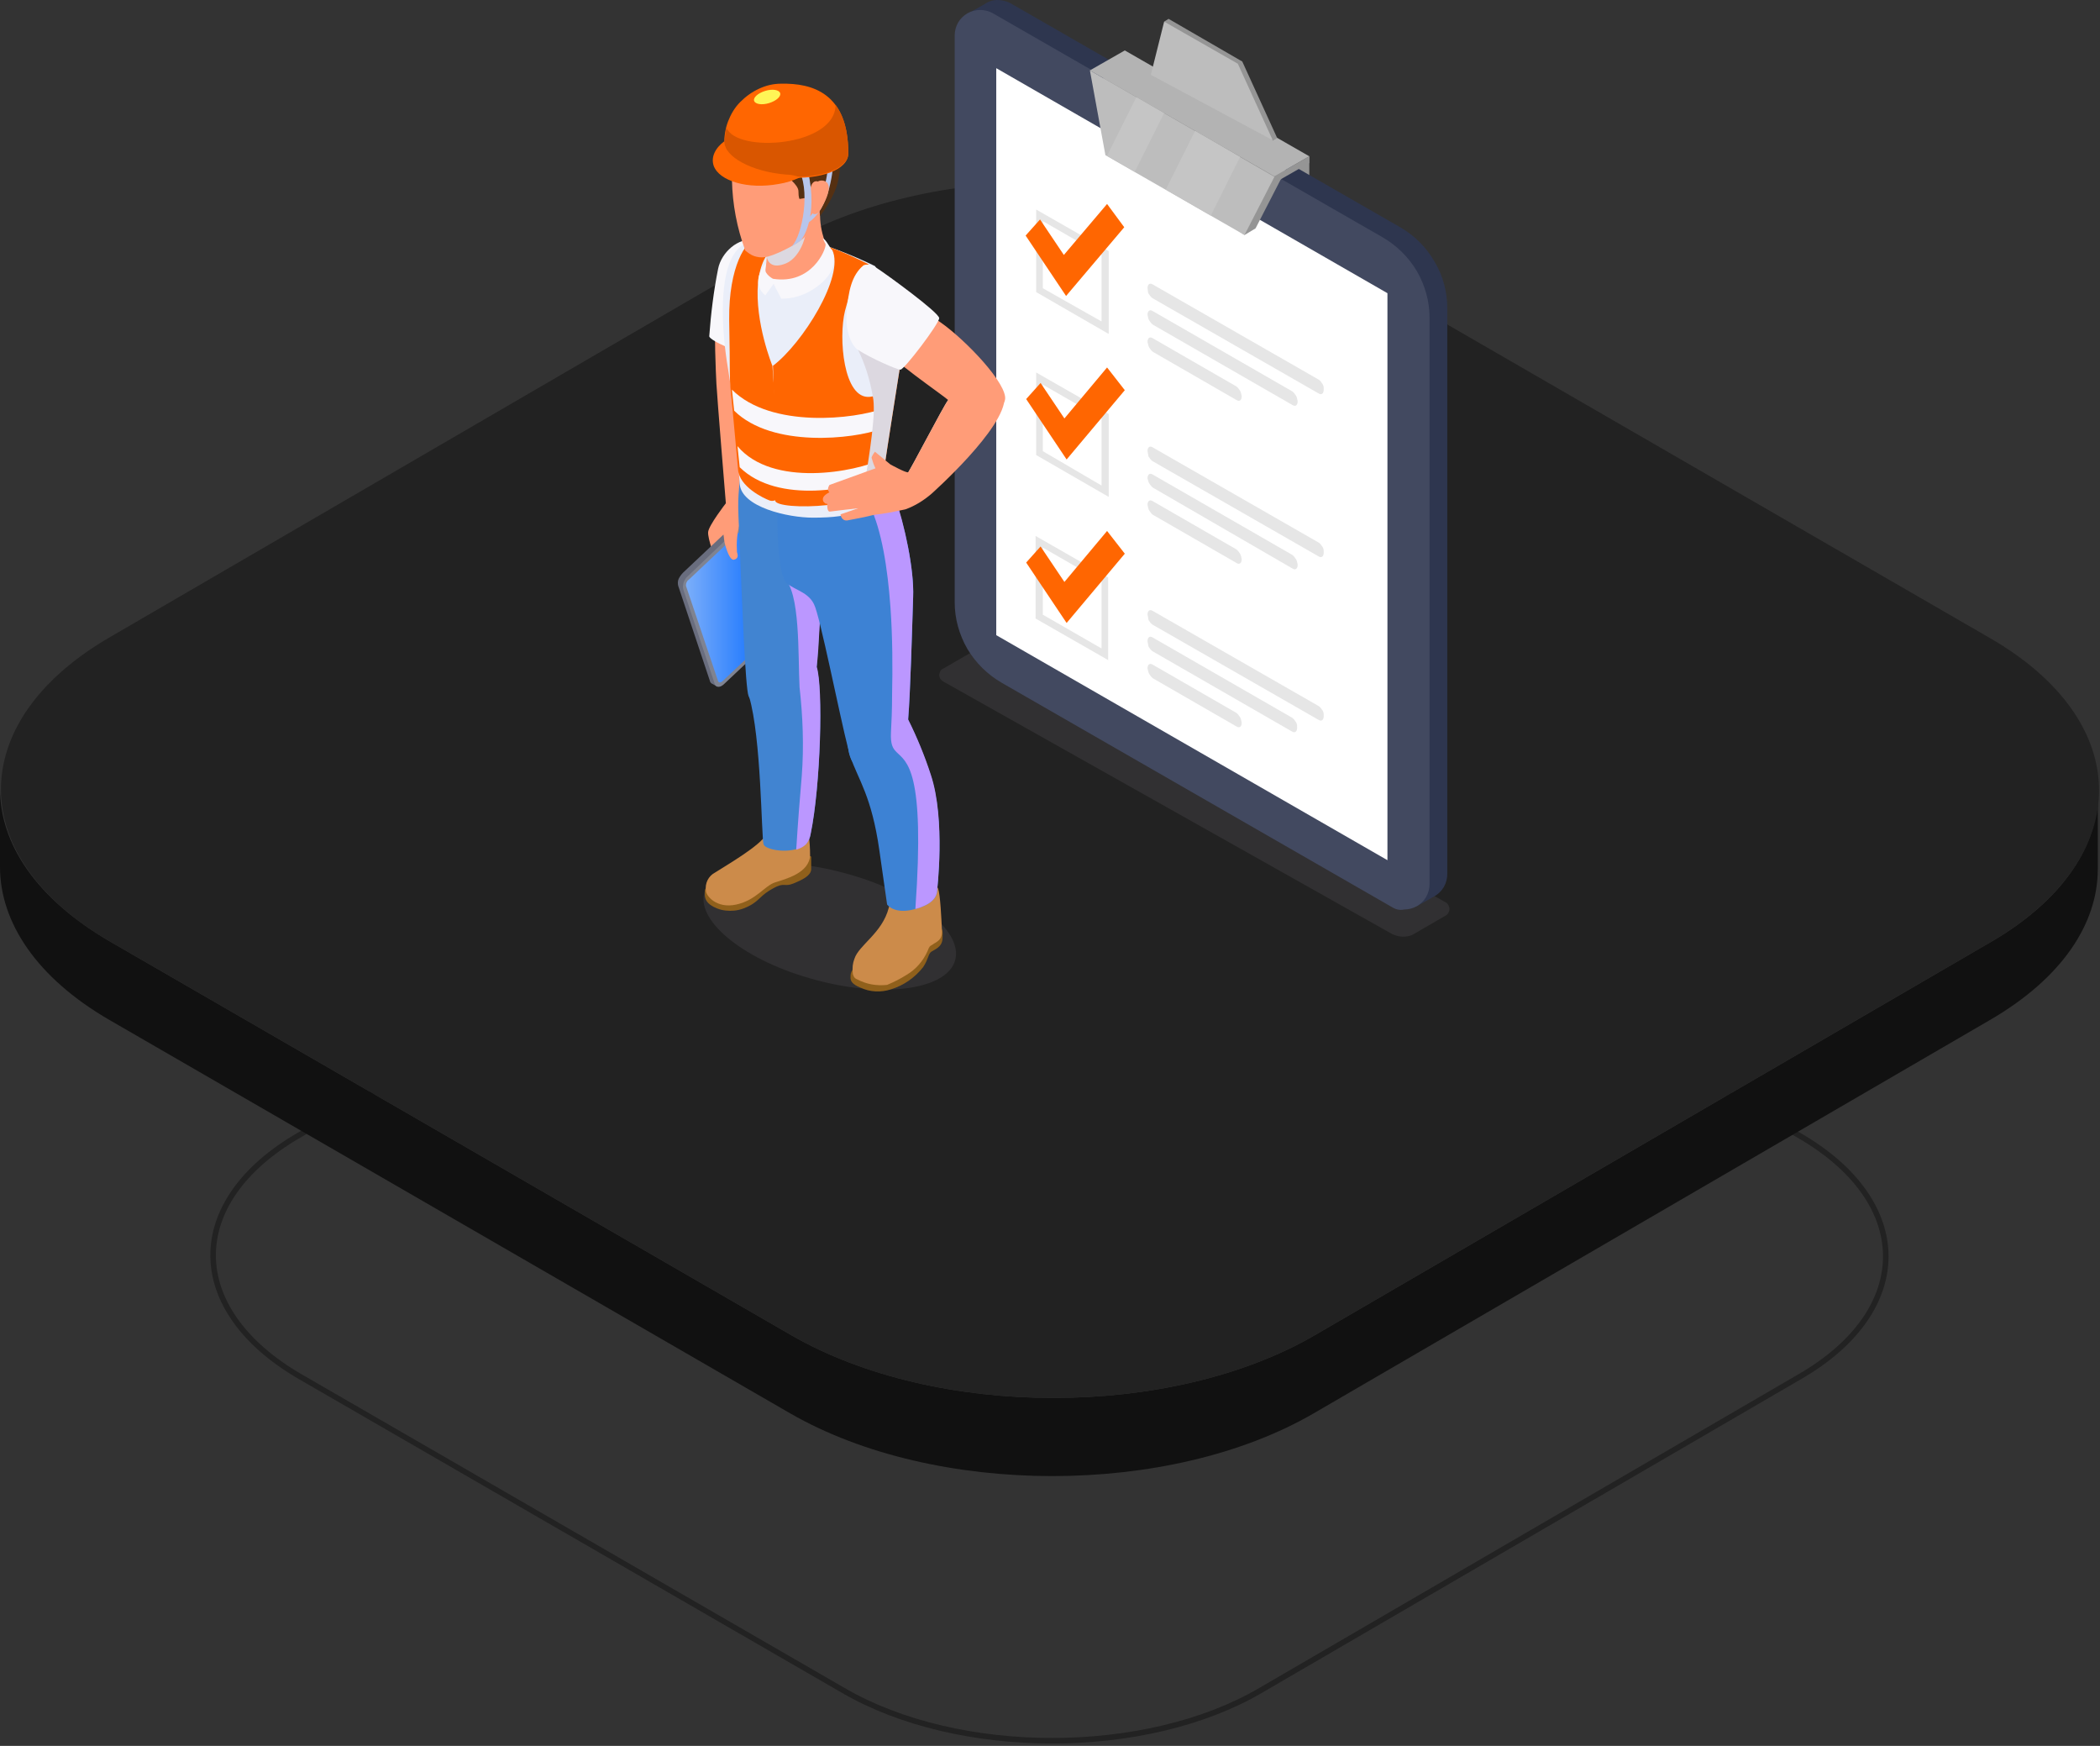 <?xml version="1.0" encoding="utf-8"?>
<!-- Generator: Adobe Illustrator 25.0.0, SVG Export Plug-In . SVG Version: 6.00 Build 0)  -->
<svg version="1.1" id="Layer_1" xmlns="http://www.w3.org/2000/svg" xmlns:xlink="http://www.w3.org/1999/xlink" x="0px" y="0px"
	 viewBox="0 0 379 315" style="enable-background:new 0 0 379 315;" xml:space="preserve">
<rect x="0" y="0" width="379" height="315" fill="#333333" stroke="none"/>
<style type="text/css">
	.st0{clip-path:url(#SVGID_2_);}
	.st1{fill:none;stroke:#222222;stroke-miterlimit:10;}
	.st2{fill:#111111;}
	.st3{fill:#222222;}
	.st4{opacity:0.1;}
	.st5{fill:#B9B0C0;}
	.st6{fill:#959595;}
	.st7{fill:#2E364F;}
	.st8{fill:#424960;}
	.st9{fill:#FFFFFF;}
	.st10{fill:#E6E6E6;}
	.st11{fill:#BDBDBD;}
	.st12{fill:#C5C5C5;}
	.st13{fill:#B3B3B3;}
	.st14{fill:#FF6601;}
	.st15{fill:#FF9C78;}
	.st16{fill:#696D7E;}
	.st17{fill:#7F8391;}
	.st18{fill:url(#SVGID_3_);}
	.st19{fill:#F8F7FB;}
	.st20{opacity:0.1;fill:#B9B0C0;enable-background:new    ;}
	.st21{fill:#90601B;}
	.st22{fill:#CC8B4A;}
	.st23{fill:#4184D1;}
	.st24{fill:#BB97FF;}
	.st25{fill:#3D82D4;}
	.st26{fill:#EAEEF9;}
	.st27{fill:#DCD8E0;}
	.st28{fill:#553012;}
	.st29{fill:#B7C5EB;}
	.st30{fill:#D95600;}
	.st31{fill:#FFF556;}
</style>
<g>
	<defs>
		<rect id="SVGID_1_" width="378.8" height="314.6"/>
	</defs>
	<clipPath id="SVGID_2_">
		<use xlink:href="#SVGID_1_"  style="overflow:visible;"/>
	</clipPath>
	<g class="st0">
		<path class="st1" d="M324.6,204.8c20.9,12,21,31.6,0.2,43.6L227.5,305c-20.7,12.1-54.5,12.1-75.3,0l-98-56.6
			c-20.9-12.1-21-31.6-0.2-43.6l97.4-56.6c20.7-12.1,54.5-12.1,75.3,0L324.6,204.8z"/>
		<path class="st2" d="M359.4,169.9l-122.1,71c-26,15.1-68.3,15.1-94.5,0l-122.9-71C6.6,162.2,0,152.3,0,142.3v14.1
			c0,10,6.6,20,19.7,27.6l122.9,71c26.2,15.1,68.5,15.1,94.5,0l122.1-71c12.9-7.5,19.4-17.3,19.4-27.2v-14.1
			C378.8,152.5,372.3,162.4,359.4,169.9z"/>
		<path class="st3" d="M359.1,115.1c26.2,15.1,26.3,39.6,0.3,54.8l-122.1,71c-26,15.1-68.3,15.1-94.5,0l-122.9-71
			c-26.2-15.1-26.3-39.6-0.3-54.8l122.1-71c26-15.1,68.3-15.1,94.5,0L359.1,115.1z"/>
		<g class="st4">
			<path class="st5" d="M260.9,165.2l-5.7,3.3c-0.6,0.4-1.3,0.5-2,0.5c-0.7,0-1.4-0.2-2-0.5L170.3,123c-0.2-0.1-0.4-0.3-0.6-0.5
				c-0.1-0.2-0.2-0.5-0.2-0.7s0.1-0.5,0.2-0.7c0.1-0.2,0.3-0.4,0.6-0.5l5.7-3.3c0.6-0.3,1.3-0.5,2-0.5c0.7,0,1.4,0.2,2,0.5
				l80.9,45.5c0.2,0.1,0.4,0.3,0.5,0.5c0.1,0.2,0.2,0.5,0.2,0.7c0,0.3-0.1,0.5-0.2,0.7C261.3,164.9,261.1,165.1,260.9,165.2z"/>
		</g>
		<path class="st6" d="M236.3,28.2l-6.3,5.7V35l6.3,2.1V28.2z"/>
		<path class="st7" d="M252.7,41L182.4,0.6C181.7,0.2,180.8,0,180,0c-0.9,0-1.7,0.3-2.4,0.8l-3,1.7l1.1,0.8
			c-0.1,0.4-0.2,0.9-0.2,1.3v102.2c0,3,0.8,5.9,2.3,8.4c1.5,2.6,3.6,4.7,6.2,6.1l70.3,40.4c0.5,0.3,1,0.4,1.5,0.5l-0.1,1.3l3.2-1.8
			c0.7-0.4,1.3-1,1.7-1.7c0.4-0.7,0.6-1.5,0.6-2.3V55.6c0-3-0.8-5.9-2.3-8.4C257.4,44.6,255.3,42.5,252.7,41z"/>
		<path class="st8" d="M251.1,163.6l-70.3-40.4c-2.6-1.5-4.7-3.6-6.2-6.1c-1.5-2.6-2.3-5.5-2.3-8.4V6.4c0-0.8,0.2-1.6,0.6-2.3
			s1-1.3,1.7-1.7c0.7-0.4,1.5-0.6,2.3-0.6c0.8,0,1.6,0.2,2.3,0.6l70.3,40.4c2.6,1.5,4.7,3.6,6.2,6.1c1.5,2.6,2.3,5.5,2.3,8.4v102.2
			c0,0.8-0.2,1.6-0.6,2.3c-0.4,0.7-1,1.3-1.7,1.7c-0.7,0.4-1.5,0.6-2.3,0.6C252.5,164.3,251.7,164,251.1,163.6z"/>
		<path class="st9" d="M250.4,155.2l-70.6-40.6V12.3l70.6,40.6V155.2z"/>
		<path class="st10" d="M200,60.2L187,52.7V37.8l13.1,7.5V60.2z"/>
		<path class="st9" d="M188.2,52V39.9l10.6,6.1V58L188.2,52z"/>
		<path class="st10" d="M200,89.6L187,82.1V67.2l13.1,7.5V89.6z"/>
		<path class="st9" d="M188.2,81.4V69.4l10.6,6.1v12.1L188.2,81.4z"/>
		<path class="st10" d="M200,119.1l-13.1-7.5V96.7l13.1,7.5V119.1z"/>
		<path class="st9" d="M188.2,110.9V98.8l10.6,6.1v12.1L188.2,110.9z"/>
		<path class="st10" d="M207.1,52c0-0.7,0.4-1,0.9-0.7l30,17.2c0.3,0.2,0.5,0.5,0.7,0.8c0.2,0.3,0.2,0.6,0.2,1c0,0.7-0.4,1-0.9,0.7
			l-30-17.2c-0.3-0.2-0.5-0.5-0.7-0.8S207.2,52.3,207.1,52z"/>
		<path class="st10" d="M207.1,56.8c0-0.7,0.4-1,0.9-0.7l25.2,14.5c0.3,0.2,0.5,0.5,0.7,0.8c0.2,0.3,0.2,0.6,0.3,1
			c0,0.7-0.4,1-0.9,0.7l-25.2-14.5c-0.3-0.2-0.5-0.5-0.7-0.8S207.2,57.2,207.1,56.8z"/>
		<path class="st10" d="M207.1,61.7c0-0.7,0.4-1,0.9-0.7l15.1,8.7c0.3,0.2,0.5,0.5,0.7,0.8c0.2,0.3,0.2,0.6,0.3,1
			c0,0.7-0.4,1-0.9,0.7l-15.1-8.7c-0.3-0.2-0.5-0.5-0.7-0.8C207.2,62.3,207.2,62,207.1,61.7z"/>
		<path class="st10" d="M207.1,81.4c0-0.7,0.4-1,0.9-0.7l30,17.2c0.3,0.2,0.5,0.5,0.7,0.8c0.2,0.3,0.2,0.6,0.2,1
			c0,0.7-0.4,1-0.9,0.7l-30-17.2c-0.3-0.2-0.5-0.5-0.7-0.8C207.2,82.1,207.2,81.8,207.1,81.4z"/>
		<path class="st10" d="M207.1,86.3c0-0.7,0.4-1,0.9-0.7l25.2,14.5c0.3,0.2,0.5,0.5,0.7,0.8c0.2,0.3,0.2,0.6,0.3,1
			c0,0.7-0.4,1-0.9,0.7L208.1,88c-0.3-0.2-0.5-0.5-0.7-0.8C207.2,86.9,207.2,86.6,207.1,86.3z"/>
		<path class="st10" d="M207.1,91.1c0-0.7,0.4-1,0.9-0.7l15.1,8.7c0.3,0.2,0.5,0.5,0.7,0.8c0.2,0.3,0.2,0.6,0.3,1
			c0,0.7-0.4,1-0.9,0.7l-15.1-8.7c-0.3-0.2-0.5-0.5-0.7-0.8C207.2,91.8,207.2,91.4,207.1,91.1z"/>
		<path class="st10" d="M207.1,110.9c0-0.7,0.4-1,0.9-0.7l30,17.2c0.3,0.2,0.5,0.5,0.7,0.8c0.2,0.3,0.2,0.6,0.2,1
			c0,0.7-0.4,1-0.9,0.7l-30-17.2c-0.3-0.2-0.5-0.5-0.7-0.8C207.2,111.6,207.2,111.2,207.1,110.9z"/>
		<path class="st10" d="M207.1,115.7c0-0.7,0.4-1,0.9-0.7l25.2,14.5c0.3,0.2,0.5,0.5,0.7,0.8s0.2,0.6,0.2,1c0,0.7-0.4,1-0.9,0.7
			l-25.2-14.5c-0.3-0.2-0.5-0.5-0.7-0.8C207.2,116.4,207.2,116.1,207.1,115.7z"/>
		<path class="st10" d="M207.1,120.6c0-0.7,0.4-1,0.9-0.7l15.1,8.7c0.3,0.2,0.5,0.5,0.7,0.8c0.2,0.3,0.2,0.6,0.3,1
			c0,0.7-0.4,1-0.9,0.7l-15.1-8.7c-0.3-0.2-0.5-0.5-0.7-0.8C207.2,121.2,207.2,120.9,207.1,120.6z"/>
		<path class="st6" d="M198.7,11.5l2.8,15.3l23.1,15.6l2-1.2l5.4-10.5L198.7,11.5z"/>
		<path class="st6" d="M236.3,28.2l-6.3,3.6V33l6.3-3.6V28.2z"/>
		<path class="st11" d="M196.7,12.7l2.8,15.3l25.1,14.4l5.4-10.5L196.7,12.7z"/>
		<path class="st12" d="M210.1,20.4L204.8,31l-5-2.9l5.3-10.6L210.1,20.4z"/>
		<path class="st12" d="M223.8,28.3l-5.3,10.6l-8.1-4.7l5.3-10.6L223.8,28.3z"/>
		<path class="st13" d="M203,9.1l-6.3,3.6L230,31.8l6.3-3.6L203,9.1z"/>
		<path class="st6" d="M224.2,11.1l-13.3-7.7l-0.8,0.5l19.6,21.5l0.8-0.5L224.2,11.1z"/>
		<path class="st11" d="M223.4,11.5l-13.3-7.6l-2.4,9.6l22,11.8L223.4,11.5z"/>
		<path class="st14" d="M199.8,36.8L192,46l-4.3-6.4l-2.6,2.9l7.3,10.9L202.9,41L199.8,36.8z"/>
		<path class="st14" d="M199.8,66.3l-7.7,9.2l-4.3-6.4l-2.6,2.9l7.3,10.9l10.5-12.5L199.8,66.3z"/>
		<path class="st14" d="M199.8,95.8l-7.7,9.2l-4.3-6.4l-2.6,2.9l7.3,10.9l10.5-12.5L199.8,95.8z"/>
		<path class="st15" d="M129.3,57.6c-0.5,1.6-0.1,9.7,0,11.7c0.1,2.1,1.7,21.5,1.7,21.5s-3.1,4-3.2,5.2s1.3,4.9,1.3,4.9l3.2,2.4h2.8
			l2.3-7.2L135,61.8L129.3,57.6z"/>
		<path class="st16" d="M146.4,105.6l-5.7-17.1c-0.2-0.7-1-0.7-1.7,0l-15.7,14.8c-0.3,0.3-0.6,0.7-0.8,1.1c-0.2,0.4-0.2,0.9-0.1,1.3
			l5.7,17.1c0,0.1,0.1,0.2,0.1,0.3c0.1,0.1,0.1,0.1,0.2,0.2l0.9,0.5l1.4-1.8l14.8-13.9c0.3-0.3,0.6-0.7,0.7-1.1
			C146.4,106.5,146.4,106.1,146.4,105.6z"/>
		<path class="st17" d="M146.4,108.6l-15.7,14.8c-0.7,0.7-1.5,0.7-1.7,0l-5.7-17.1c-0.1-0.4,0-0.9,0.1-1.3c0.2-0.4,0.4-0.8,0.8-1.1
			L139.8,89c0.7-0.7,1.5-0.7,1.7,0l5.7,17.1c0.1,0.4,0,0.9-0.1,1.3C147,107.9,146.7,108.3,146.4,108.6z"/>
		
			<linearGradient id="SVGID_3_" gradientUnits="userSpaceOnUse" x1="123.763" y1="208.813" x2="146.733" y2="208.813" gradientTransform="matrix(1 0 0 -1 0 315)">
			<stop  offset="0" style="stop-color:#7BAEFA"/>
			<stop  offset="0.72" style="stop-color:#0066FF"/>
		</linearGradient>
		<path class="st18" d="M146.3,107.9l-15.9,15c-0.3,0.3-0.7,0.3-0.8,0l-5.8-17.2c0-0.2,0-0.4,0.1-0.6c0.1-0.2,0.2-0.4,0.4-0.5
			l15.9-15c0.4-0.3,0.7-0.3,0.8,0l5.8,17.2c0,0.2,0,0.4-0.1,0.7C146.6,107.5,146.4,107.7,146.3,107.9z"/>
		<path class="st15" d="M129.6,96.1c1.4-0.2,0.8,0.7,1.3,2.3c0.5,1.7,1,2.6,1.5,2.6c0.4-0.1,1-0.3,0.6-1.4c-0.1-1.7,0-3.4,0.5-5
			c0.3-1,0.3-2-0.1-3c-0.5-1-2.2,0.8-2.9,1.9C130,94.3,129.7,95.2,129.6,96.1z"/>
		<path class="st19" d="M136.3,43.1c-1.6,0-3.1,0.5-4.3,1.5c-1.2,1-2.1,2.4-2.4,3.9c-0.8,4-1.3,8.1-1.6,12.2c0.2,0.8,6,3.5,8,2.8
			S136.3,43.1,136.3,43.1z"/>
		<path class="st20" d="M172.4,173.2c1.4-5.3-7.5-12.4-20.1-15.7c-12.5-3.4-23.8-1.7-25.2,3.6c-1.4,5.3,7.6,12.4,20.1,15.7
			C159.7,180.2,171,178.5,172.4,173.2z"/>
		<path class="st21" d="M127.7,160.1c-0.5,0.2-0.5,0.4-0.5,1.2s0.2,1.8,2.2,2.6c1,0.4,2.1,0.5,3.1,0.4c1.1-0.1,2.1-0.5,3-1
			c1.7-1,1.8-1.8,4-3c2.1-1.2,2-0.2,3.7-0.9c1.7-0.7,3.1-1.4,3.2-2.5c0-0.8,0-1.5,0-2.3c0-0.2-1.4-0.5-1.4-0.5L127.7,160.1z"/>
		<path class="st22" d="M138.3,150.5c-0.9,2-7.5,5.8-9.2,6.9c-0.6,0.3-1.1,0.8-1.4,1.4c-0.3,0.6-0.4,1.3-0.3,1.9
			c0,0.9,1.9,3.3,5.5,2.5c3.6-0.8,5.1-3.4,7-4c1.9-0.6,6.2-1.7,6.3-4.9c0-2.4-0.3-4.7-0.9-7L138.3,150.5z"/>
		<path class="st21" d="M154.1,174.7c-0.2,0.2-0.4,0.5-0.5,0.8c-0.1,0.3-0.1,0.6-0.1,0.9c0,0.6,0.3,1.2,1.8,1.8
			c1.7,0.8,3.7,0.9,5.5,0.3c2.3-0.7,4.3-2.1,5.8-4c1-1.5,0.9-2.4,1.5-2.8s1.9-0.8,2-2.3c0.1-1.5-0.1-1.7-0.2-1.9
			c-0.2-0.5-1-0.3-1.6-0.2C167.6,167.4,154.1,174.7,154.1,174.7z"/>
		<path class="st22" d="M162.6,161.7c-1.4,1.4-1.7,0.1-2.2,2.1c-1.2,4.6-5.4,6.7-6.2,9.2c-0.3,0.8-0.4,1.6-0.3,2.5
			c0,0.3,0.1,0.5,0.2,0.7c0.1,0.2,0.3,0.4,0.6,0.5c1.7,0.9,3.5,1.2,5.4,1c1.2-0.5,2.4-1.1,3.5-1.8c1.7-1,3-2.5,3.8-4.3
			c0.3-0.8,0.4-0.9,0.8-1.1c0.8-0.6,1.9-0.8,1.8-2.6c-0.1-2.2-0.3-6.5-0.7-7.6c-0.3-0.8-3-1.1-3-1.1L162.6,161.7z"/>
		<path class="st23" d="M148.7,92.9c0,0-0.1,4.8-0.4,10.4c-0.2,6.2-0.6,13.6-0.9,16.9c-0.1,0.5-0.1,0.9-0.2,1.2
			c-0.6,3.3-1.1,5.1-3.1,6.3c-0.4,0.3-0.8,0.5-1.3,0.7c-3,1.3-7.1-1.3-7.7-2.8c-0.6-1.5-1.2-17.6-1.6-27.1s-0.4-7,0.3-15.1
			L148.7,92.9z"/>
		<path class="st23" d="M146.3,150.4c-0.1,0.7-0.4,1.3-0.8,1.8c-0.5,0.5-1.1,0.8-1.8,1c-2.4,0.7-5.7,0-5.9-0.9
			c-0.4-1.5-0.4-19.2-2.6-26.6c0,0,5.5-4.5,9.1-5.9c1.5-0.6,2.7-0.7,3,0.3v0.1C148.6,124,148.1,141.7,146.3,150.4z"/>
		<g>
			<path class="st24" d="M147.4,120.3c1.2,3.7,0.7,21.5-1.1,30.2c-0.1,0.7-0.4,1.3-0.8,1.8c-0.5,0.5-1.1,0.8-1.8,1
				c0.3-4.9,0.7-9.9,1-13.3c0.4-5.3,0.2-10.7-0.4-16c-0.3-5.6,0.2-17.4-2.9-19.8l6.9-0.8C148.1,109.6,147.8,117,147.4,120.3z"/>
		</g>
		<path class="st25" d="M164.8,107.7c-0.2,6.2-0.5,17.2-0.9,22.1c0,0.6-0.1,1.2-0.3,1.9c-0.4,1.5-1,2.9-1.8,4.1
			c-0.5,0.9-1.2,1.8-2.1,2.4c-1.1,0.6-4.9,1.1-6-1c-0.3-0.6-0.5-1.3-0.6-2c-1.6-6.2-5.1-24.1-6.2-26.2c-1.2-2.5-4.4-2.7-5.3-4.3
			c-0.9-1.6-1.4-7.4-1.3-12.2c0,0,15.6-10,18.2-8.3c0.9,0.6,1.9,2.5,2.8,5.2C163.3,94.7,165,102.8,164.8,107.7z"/>
		<path class="st25" d="M169.1,160.9c0,0,0,1.7-2.7,2.7c-0.4,0.2-0.8,0.3-1.2,0.4c-3.8,1.1-5.1-0.8-5.1-0.8l-1.4-9.8
			c-1.4-9.8-3.8-12.7-5.2-16.8c-0.2-0.5-0.3-1-0.4-1.5c-0.4-2-0.3-4,0.4-5.9l7.5-3.9l0.4-0.2c0,0,1,1.8,2.4,4.6
			c1.6,3.2,3,6.6,4.1,10C170.7,147.9,169.1,160.9,169.1,160.9z"/>
		<g>
			<path class="st24" d="M169.1,160.9c0,0,0,1.7-2.7,2.7c-0.4,0.2-0.8,0.3-1.2,0.4c1.8-25.2-1.6-26.5-3.4-28.3
				c-0.7-0.7-1.1-1.4-1-3.6c0.1-1.7,0.2-4.1,0.2-6.8c0.1-4.6,0.1-10.3-0.3-15.8c-0.5-7-1.6-13.9-3.7-18.2c1.4-0.8,2.9-1.4,4.4-2
				c1.9,5.4,3.6,13.6,3.4,18.4c-0.2,6.2-0.5,17.2-0.9,22.1c1.6,3.2,3,6.6,4.1,10C170.7,147.9,169.1,160.9,169.1,160.9z"/>
		</g>
		<path class="st26" d="M146.5,43.5c3.9,1.2,7.7,2.7,11.4,4.5c0,0,5.9,8,4.9,13.6c-1,5.6-4.2,18.2-3.9,24c-0.7,6.7-5.1,7.8-12.2,7.8
			c-4.5,0-12.9-1.9-13.2-6.1s-0.9-13.7-2.1-20.7c-1.2-7.1-1.5-15.3,0.5-19.7c2-4.4,5.8-4.1,11.5-4.3
			C144.4,42.8,145.5,43.1,146.5,43.5z"/>
		<path class="st14" d="M139.4,66c0,0-3.2-7.8-2.6-14.9c0.7-7.1,5.1-7.8,5.1-7.8s-4.1-0.6-5.6-0.2c-1.6,0.4-4.8,4.8-4.7,14.6
			c0.2,9.8,0,10.2,0.3,13c0.3,2.8,1.1,12,1.3,14c0.2,3.1,4.6,5.2,5.7,5.6c1.1,0.4,2.2-0.9,2.2-0.9L139.4,66z"/>
		<path class="st14" d="M150.2,45.1c2.3,4.7-5.4,16.9-10.7,20.9c0.3,7.9,0.4,22.4,0.4,24.3c0,1.9,18.7,1.6,19.4-3.9
			c0.8-5.5,3.6-23.2,3.6-23.2l-0.9,0.5c0,0-0.2,7.4-5,7.9c-4.8,0.5-5.7-10.7-4.5-15.5c1.3-4.8,2.2-8,4.3-8.4
			c-2.4-1.2-4.8-2.3-7.3-3.2L150.2,45.1z"/>
		<path class="st19" d="M132.1,70.3l0.4,3.8c6.9,6.8,21.6,5.1,26.5,3.3l0.4-3.7C154.4,75.6,139.2,77.4,132.1,70.3z"/>
		<path class="st19" d="M133.1,80.5l0.4,3.8c6.9,6.8,20.9,3.9,25.4,1.6l0.4-3.1C154.4,85.2,139.4,88,133.1,80.5z"/>
		<g>
			<path class="st27" d="M162.5,63.4l0.4-0.2c0,0-2.8,17.6-3.6,23.2c-0.1,0.7-0.4,1.3-0.9,1.7c-0.2,0.7-0.6,1.3-1,1.9l-1.8-0.2
				c0,0,0-0.1,0-0.1c0.2-1.1,2-10.8,2.1-15.6c0-0.9,0-1.8-0.2-2.7c-0.5-2.9-1.4-5.8-2.7-8.4c0,0,4.7-4,8.1-3.2c0,0.6,0,1.2-0.1,1.8
				C162.7,62.2,162.6,62.8,162.5,63.4z"/>
		</g>
		<path class="st15" d="M137.1,42.4c2.3,1.5,0.8,6.3,1,7.5c0.3,1.8,3.8,1.7,5,1.4c3.3-0.7,6.7-4.3,6.3-6.1c-0.2-1-2-4.3-1.2-8.7
			c0.8-4.4,1.8-7.9-0.2-8C145.8,28.4,137.1,42.4,137.1,42.4z"/>
		<g>
			<path class="st27" d="M138.3,45.6c0,1.7,1,3,3.6,1.9c2.6-1.1,4.4-5.8,3.1-8.1S138.3,45.6,138.3,45.6z"/>
		</g>
		<path class="st19" d="M149,44.1c0.1,0.9-2.5,7.3-9.5,6.2c-0.1,0.2-0.1,0.3-0.1,0.5c0,0.2,0.1,0.3,0.2,0.4l1.4,2.7
			c2.1,0,4.1-0.6,5.9-1.8c3.2-2.1,4.2-4.6,3.3-6.8c-0.7-1.2-1.3-2.2-1.7-2.3L149,44.1z"/>
		<path class="st19" d="M140,50.7l-0.5-0.4c0,0-1.5-0.8-1.4-1.8l0.1-1c-0.3,0.4-0.6,0.8-0.8,1.2c-0.2,0.4-1.5,2.7,0.7,4.6
			C138.7,52.5,140,50.7,140,50.7z"/>
		<path class="st15" d="M146.1,32.8c0,0,0.2,8.9-0.9,10c-1.1,1.2-5.7,3.5-7.2,3.6c-0.6,0.1-1.3,0-1.9-0.2c-0.6-0.2-1.1-0.6-1.6-1
			c-1.5-4.1-2.3-8.3-2.4-12.7c0.1-5.2,0.3-6.7,2.9-8.1c2.6-1.4,7.5-1.6,9.4,0C146.4,25.9,146.1,32.8,146.1,32.8z"/>
		<path class="st28" d="M135.8,27.9c1.9,0.4,3.9,0.5,5.9,0.2v3.5c0,0,2.4,1.7,2.4,2.9s0.2,1.4,0.2,1.4l1.8-0.3c0,0-0.1-3,1.3-2.9
			c1.1,0.1,0.3,3,0.3,3l0.3,3.3c1.2-1.6,2.2-3.3,2.9-5.1c1.1-3,1.9-12.3-3.6-12.9c-3.7-3.1-12.6-3-14.5-0.2
			c-2.5,3.5,0.2,5.7,0.2,5.7C133.8,27.2,134.8,27.7,135.8,27.9z"/>
		<path class="st29" d="M144.3,30.9c2.1,4.4,0.1,12.9-1.7,13.7c2-1.1,2-1.3,2-1.3s3.2-3.9,1.2-12.5
			C143.9,22.8,144.3,30.9,144.3,30.9z"/>
		<path class="st29" d="M145.9,39.3c1.2-0.7,3.8-6.6,3.4-9.6l1.1-0.5c0,0-0.3,8.9-5.1,11.3C145.4,40.1,145.6,39.7,145.9,39.3z"/>
		<path class="st14" d="M141,15.1c-1.4,0-2.7,0.3-4,0.9c-1.3,0.6-2.4,1.4-3.4,2.4c-1,1-1.7,2.2-2.2,3.5c-0.5,1.3-0.7,2.7-0.7,4.1
			c0,2.9,5,5.5,11.2,6s11.2-1.4,11.2-4.3C153.1,16.7,146.5,15,141,15.1z"/>
		<path class="st30" d="M153.1,27.6c0-4-0.9-6.8-2.3-8.7c0,7.6-18,8.8-19.7,4.1c-0.2,0.9-0.3,1.9-0.3,2.8c0,2.9,5,5.5,11.2,6
			S153.1,30.4,153.1,27.6z"/>
		<path class="st14" d="M141.9,31.5c-6.2-0.5-11.2-3.2-11.2-6c0,0.1,0-0.2,0,0c-1.7,1.3-2.4,2.9-1.9,4.4c1,2.8,6.2,4.3,11.7,3.3
			c1.3-0.2,2.6-0.6,3.9-1.2C143.6,31.7,142.8,31.5,141.9,31.5z"/>
		<g>
			<path class="st27" d="M173.9,73.6c-1-0.2-2-0.7-2.8-1.4c-0.9,1.2-6.9,12.8-7.2,13C167.3,83.1,171.9,75.5,173.9,73.6z"/>
		</g>
		<path class="st31" d="M140.8,16.8c0.2,0.6-0.7,1.4-2,1.8s-2.5,0.2-2.7-0.4c-0.2-0.6,0.7-1.4,2-1.8C139.4,16,140.6,16.2,140.8,16.8
			z"/>
		<path class="st15" d="M146.8,34.8c-0.2-1.6,0.9-2.6,2.1-2.1c1.2,0.6,0.6,2.4-0.2,4c-0.8,1.6-1.2,2.1-1.9,1.9c-0.7-0.2,0-2.4,0-2.4
			L146.8,34.8z"/>
		<path class="st15" d="M157.7,61.2c3.2,3.9,12,9.7,13.7,11.2s10.4,2.6,10-0.8c-0.4-3.4-8.3-11.4-12.5-14s-7.3-1.8-7.3-1.8
			L157.7,61.2z"/>
		<path class="st15" d="M174.6,70.3c-1.8,0.6-2.6,0.7-3.5,1.9c-0.9,1.2-6.9,12.8-7.2,13c-0.3,0.2-3.2-1.4-3.2-1.4l-2.8-2.3
			c0,0-0.6,0.8-0.6,1.1c0.2,0.7,0.4,1.3,0.7,1.9l-8.3,3c0,0-0.6,0.9,0,1.3c-1.3,0.7-1.3,1.2-1.1,1.7c0.1,0.1,0.2,0.2,0.3,0.3
			c0.1,0.1,0.3,0.1,0.4,0.1c0,0-0.1,1.5,0.5,1.4c0.6-0.1,5.1-0.6,5.1-0.6l-3.2,1.1c0,0,0.1,1.2,1.2,1.1c1.6-0.3,3.2-0.6,4.8-1
			c1.9-0.2,3.8-0.6,5.7-1c1.7-0.6,3.3-1.6,4.7-2.8c0,0,13.4-11.9,13.2-17.4C179.8,68.3,174.6,70.3,174.6,70.3z"/>
		<path class="st19" d="M155.8,47.9c-2.1,1.8-2.7,4.6-3,8.5s1.2,6.2,2,6.7c2.5,1.6,7.1,3.6,7.7,3.6c0.7,0,7-8.3,7-9.3
			c0-1-9.5-7.9-11.2-9C156.7,47.3,155.8,47.9,155.8,47.9z"/>
	</g>
</g>
</svg>
